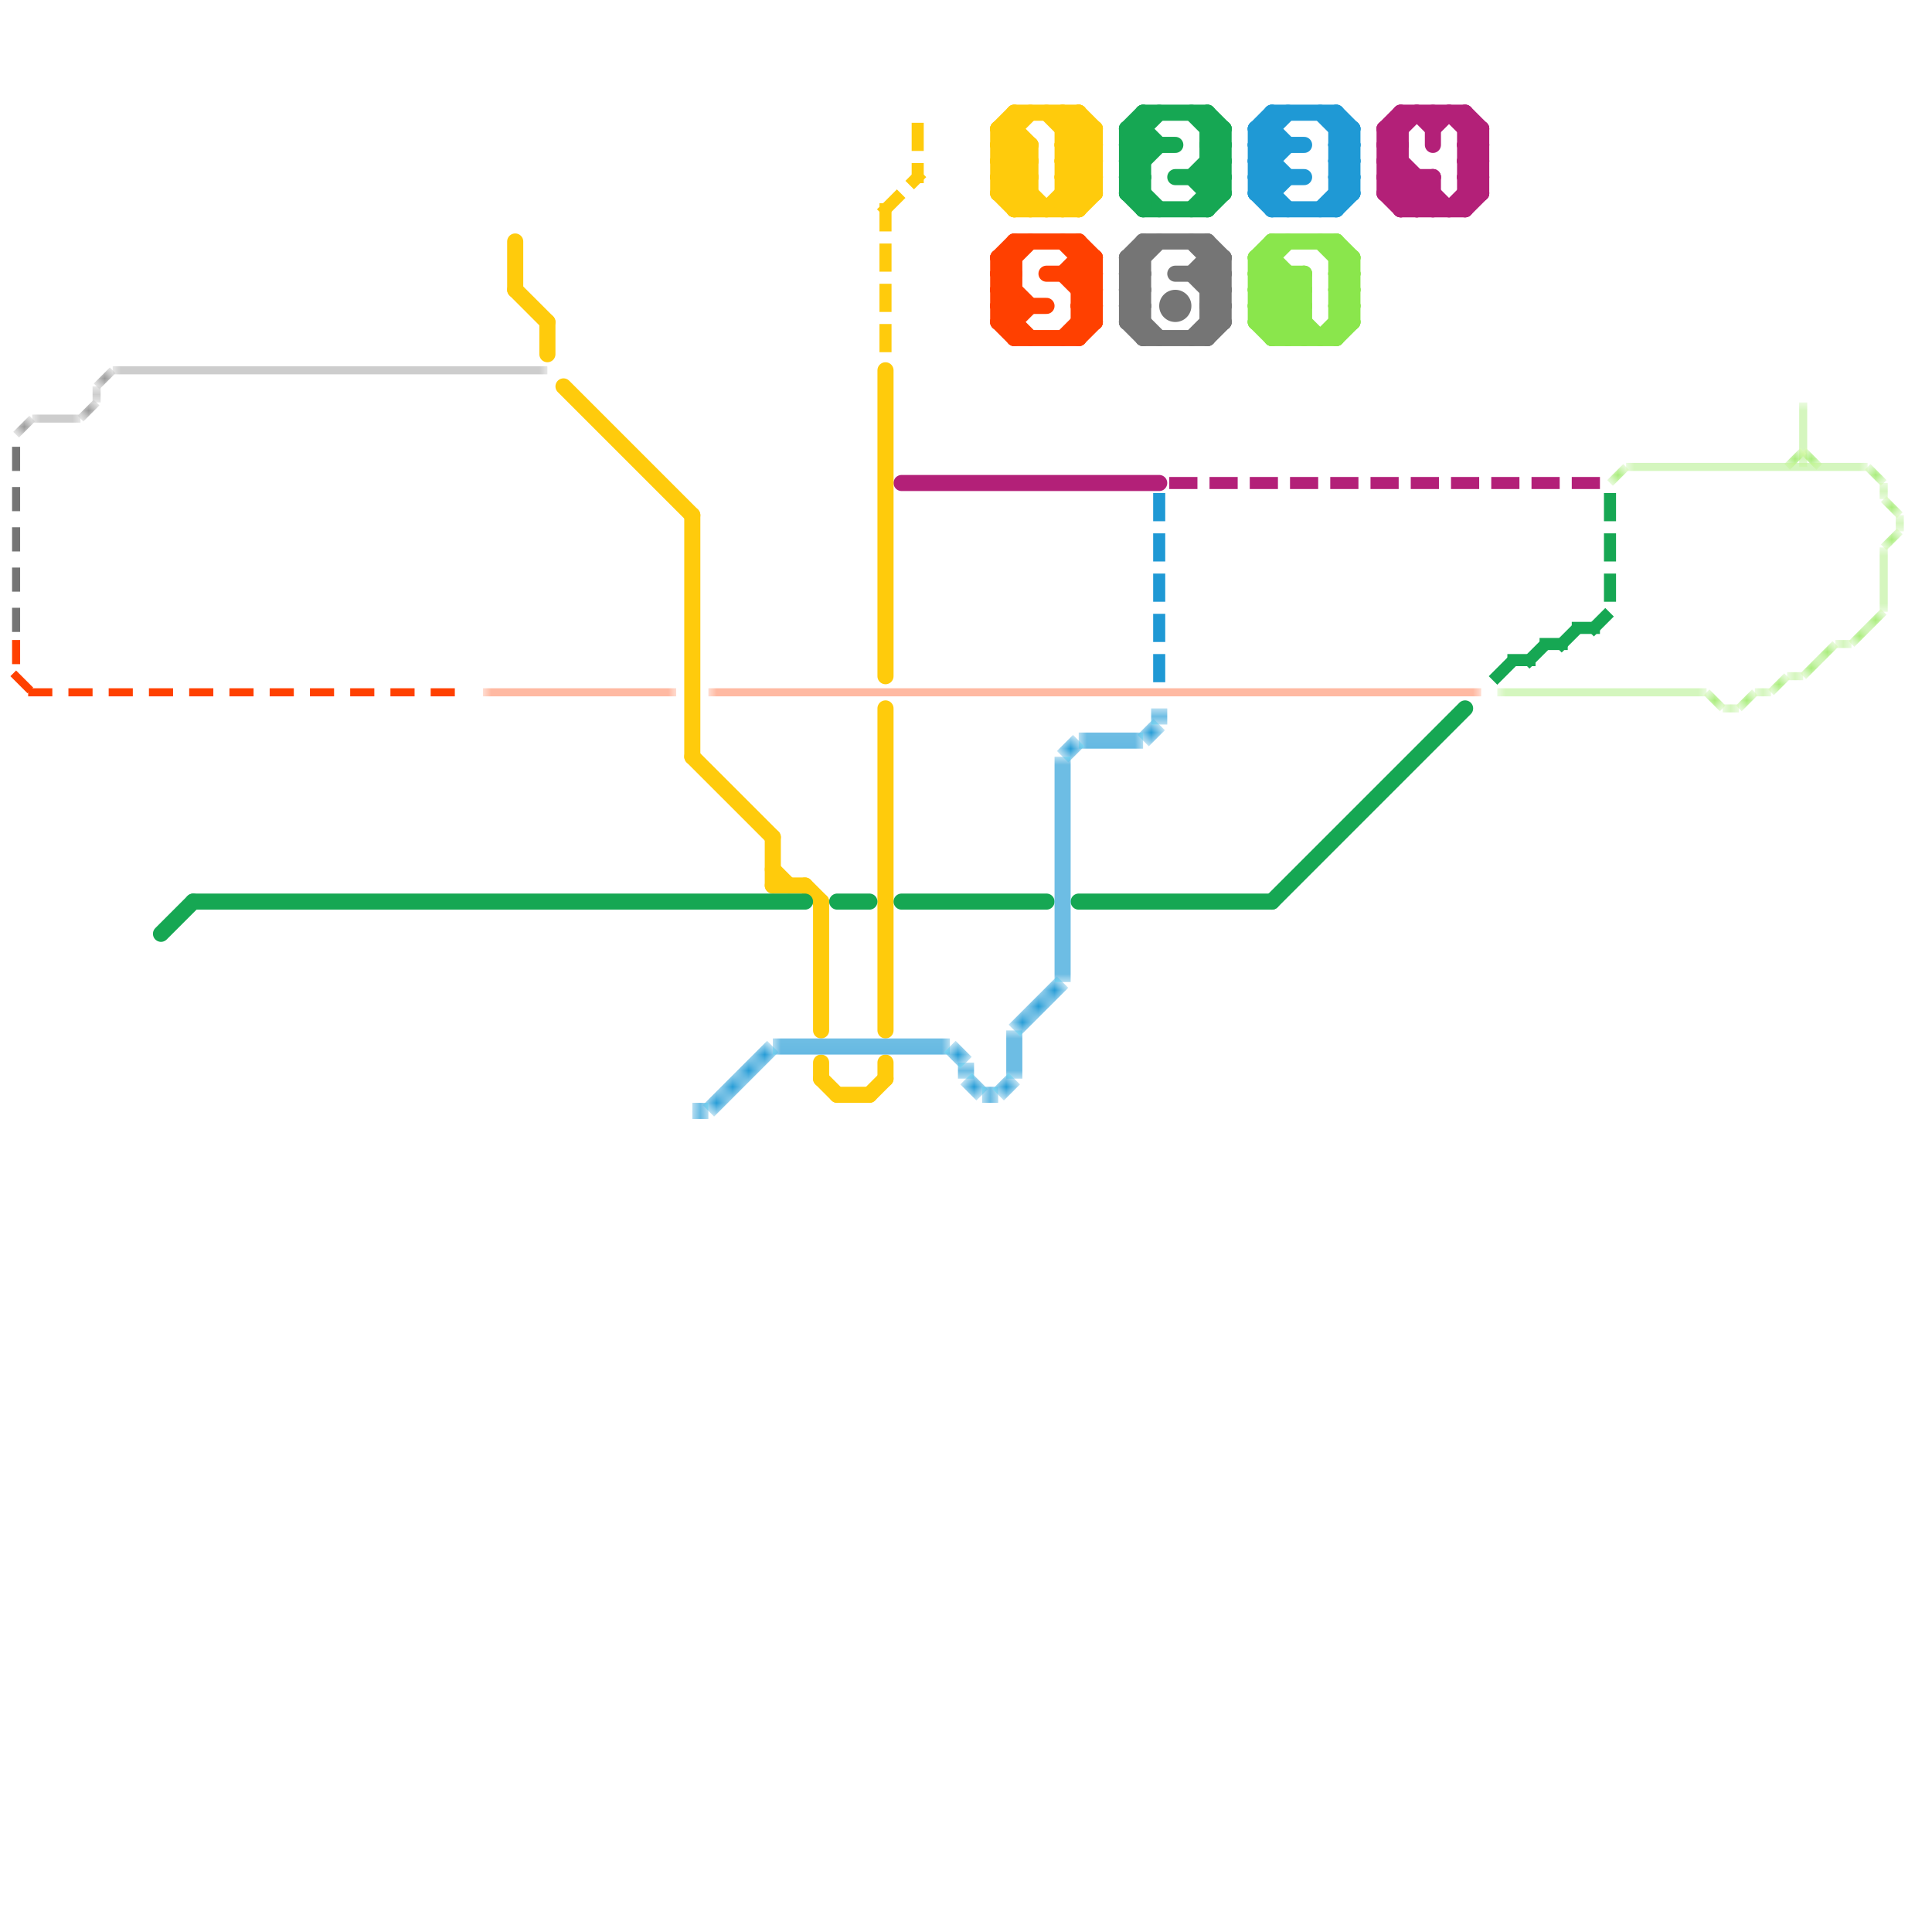 
<svg version="1.1" xmlns="http://www.w3.org/2000/svg" viewBox="0 0 120 120">
<style>text { font: 1px Helvetica; font-weight: 600; white-space: pre; dominant-baseline: central; } line { stroke-width: 1; fill: none; stroke-linecap: round; stroke-linejoin: round; } .c0 { stroke: #757575 } .c1 { stroke: #b32078 } .c2 { stroke: #ffcb0c } .c3 { stroke: #ff4000 } .c4 { stroke: #16a753 } .c5 { stroke: #8ae64c } .c6 { stroke: #1f99d5 } .lco3 { stroke-width: 0.3; stroke-linecap: butt; }.lco3 { stroke-width: 0.3; stroke-linecap: butt; }.lco3 { stroke-width: 0.3; stroke-linecap: butt; }.lco1 { stroke-width: 0.6; stroke-linecap: butt; }.w3 { stroke-width: .5; }.w1 { stroke-width: 1; }.w2 { stroke-width: .75; }.l1 { stroke-dasharray: 1 1.5; stroke-linecap: square; }.l12 { stroke-linecap: butt; }</style><style>.lxco { stroke: #000; stroke-width: 0.525; fill: #fff; stroke-linecap: square; } .lxci { stroke: #fff; stroke-width: 0.25; fill: #fff; stroke-linecap: square; } </style><defs><g id="l"><circle r="0.45" fill="#fff" stroke="#000" stroke-width="0.2"/></g><g id="cmd-757575"><circle r="0.5" fill="#757575"/><circle r="0.25" fill="#fff"/></g><g id="cmd-ff4000"><circle r="0.5" fill="#ff4000"/><circle r="0.25" fill="#fff"/></g><g id="cmd-16a753"><circle r="0.5" fill="#16a753"/><circle r="0.25" fill="#fff"/></g><g id="cmd-ffcb0c"><circle r="0.5" fill="#ffcb0c"/><circle r="0.25" fill="#fff"/></g><g id="cmd-1f99d5"><circle r="0.5" fill="#1f99d5"/><circle r="0.25" fill="#fff"/></g><g id="cmd-b32078"><circle r="0.5" fill="#b32078"/><circle r="0.25" fill="#fff"/></g><g id="cmd-8ae64c"><circle r="0.5" fill="#8ae64c"/><circle r="0.25" fill="#fff"/></g></defs><filter id="fco" filterUnits="userSpaceOnUse"><feBlend in="SourceGraphic" in2="SourceGraphic" mode="screen"/></filter><line class="c0 " x1="70" y1="16" x2="71" y2="17"/><line class="c0 " x1="71" y1="15" x2="71" y2="21"/><line class="c0 " x1="70" y1="18" x2="71" y2="19"/><line class="c0 " x1="71" y1="15" x2="75" y2="15"/><line class="c0 " x1="70" y1="19" x2="72" y2="21"/><line class="c0 " x1="70" y1="19" x2="71" y2="19"/><line class="c0 " x1="76" y1="16" x2="76" y2="20"/><line class="c0 " x1="75" y1="17" x2="76" y2="16"/><line class="c0 " x1="75" y1="19" x2="76" y2="18"/><line class="c0 " x1="73" y1="17" x2="76" y2="17"/><line class="c0 " x1="74" y1="21" x2="76" y2="19"/><line class="c0 " x1="71" y1="21" x2="75" y2="21"/><line class="c0 " x1="70" y1="20" x2="71" y2="21"/><line class="c0 " x1="74" y1="15" x2="76" y2="17"/><line class="c0 " x1="70" y1="17" x2="71" y2="18"/><line class="c0 " x1="70" y1="16" x2="71" y2="16"/><line class="c0 " x1="70" y1="18" x2="71" y2="18"/><line class="c0 " x1="70" y1="19" x2="71" y2="18"/><line class="c0 " x1="74" y1="17" x2="76" y2="19"/><line class="c0 " x1="70" y1="16" x2="70" y2="20"/><line class="c0 " x1="75" y1="17" x2="76" y2="18"/><line class="c0 " x1="70" y1="20" x2="71" y2="20"/><line class="c0 " x1="75" y1="19" x2="76" y2="20"/><line class="c0 " x1="75" y1="16" x2="76" y2="16"/><line class="c0 " x1="75" y1="18" x2="76" y2="18"/><line class="c0 " x1="70" y1="17" x2="71" y2="17"/><line class="c0 " x1="70" y1="16" x2="71" y2="15"/><line class="c0 " x1="70" y1="18" x2="71" y2="17"/><line class="c0 " x1="75" y1="21" x2="76" y2="20"/><line class="c0 " x1="75" y1="20" x2="76" y2="20"/><line class="c0 " x1="75" y1="19" x2="76" y2="19"/><line class="c0 " x1="75" y1="15" x2="75" y2="21"/><line class="c0 " x1="70" y1="20" x2="71" y2="19"/><line class="c0 " x1="74" y1="17" x2="75" y2="16"/><line class="c0 " x1="75" y1="18" x2="76" y2="17"/><line class="c0 " x1="70" y1="17" x2="72" y2="15"/><line class="c0 " x1="75" y1="15" x2="76" y2="16"/><circle cx="73" cy="19" r="1" fill="#757575" /><mask id="k1-2-1" maskUnits="userSpaceOnUse"><line class="w3 l12" x1="1" y1="27" x2="2" y2="26" stroke="#fff"/><line class="lco3" x1="1" y1="27" x2="2" y2="26" stroke="#000"/></mask><line class="c0 w3 l12" x1="1" y1="27" x2="2" y2="26" filter="url(#fco)"/><line class="c0 w3 l12" x1="1" y1="27" x2="2" y2="26" mask="url(#k1-2-1)"/><mask id="k1-2-2" maskUnits="userSpaceOnUse"><line class="w3 l12" x1="6" y1="24" x2="7" y2="23" stroke="#fff"/><line class="lco3" x1="6" y1="24" x2="7" y2="23" stroke="#000"/></mask><line class="c0 w3 l12" x1="6" y1="24" x2="7" y2="23" filter="url(#fco)"/><line class="c0 w3 l12" x1="6" y1="24" x2="7" y2="23" mask="url(#k1-2-2)"/><mask id="k1-2-3" maskUnits="userSpaceOnUse"><line class="w3 l12" x1="6" y1="24" x2="6" y2="25" stroke="#fff"/><line class="lco3" x1="6" y1="24" x2="6" y2="25" stroke="#000"/></mask><line class="c0 w3 l12" x1="6" y1="24" x2="6" y2="25" filter="url(#fco)"/><line class="c0 w3 l12" x1="6" y1="24" x2="6" y2="25" mask="url(#k1-2-3)"/><mask id="k1-2-4" maskUnits="userSpaceOnUse"><line class="w3 l12" x1="5" y1="26" x2="6" y2="25" stroke="#fff"/><line class="lco3" x1="5" y1="26" x2="6" y2="25" stroke="#000"/></mask><line class="c0 w3 l12" x1="5" y1="26" x2="6" y2="25" filter="url(#fco)"/><line class="c0 w3 l12" x1="5" y1="26" x2="6" y2="25" mask="url(#k1-2-4)"/><mask id="k1-2-5" maskUnits="userSpaceOnUse"><line class="w3 l12" x1="2" y1="26" x2="5" y2="26" stroke="#fff"/><line class="lco3" x1="2" y1="26" x2="5" y2="26" stroke="#000"/></mask><line class="c0 w3 l12" x1="2" y1="26" x2="5" y2="26" filter="url(#fco)"/><line class="c0 w3 l12" x1="2" y1="26" x2="5" y2="26" mask="url(#k1-2-5)"/><mask id="k1-2-6" maskUnits="userSpaceOnUse"><line class="w3 l12" x1="7" y1="23" x2="34" y2="23" stroke="#fff"/><line class="lco3" x1="7" y1="23" x2="34" y2="23" stroke="#000"/></mask><line class="c0 w3 l12" x1="7" y1="23" x2="34" y2="23" filter="url(#fco)"/><line class="c0 w3 l12" x1="7" y1="23" x2="34" y2="23" mask="url(#k1-2-6)"/><line class="c0 w3 l1" x1="1" y1="28" x2="1" y2="39"/><line class="c1 " x1="86" y1="8" x2="87" y2="7"/><line class="c1 " x1="87" y1="7" x2="91" y2="7"/><line class="c1 " x1="56" y1="30" x2="72" y2="30"/><line class="c1 " x1="86" y1="12" x2="87" y2="11"/><line class="c1 " x1="87" y1="13" x2="89" y2="11"/><line class="c1 " x1="91" y1="12" x2="92" y2="12"/><line class="c1 " x1="91" y1="10" x2="92" y2="11"/><line class="c1 " x1="91" y1="9" x2="92" y2="9"/><line class="c1 " x1="91" y1="11" x2="92" y2="11"/><line class="c1 " x1="91" y1="7" x2="91" y2="13"/><line class="c1 " x1="86" y1="10" x2="87" y2="10"/><line class="c1 " x1="86" y1="9" x2="88" y2="7"/><line class="c1 " x1="89" y1="7" x2="89" y2="9"/><line class="c1 " x1="91" y1="7" x2="92" y2="8"/><line class="c1 " x1="86" y1="8" x2="87" y2="9"/><line class="c1 " x1="86" y1="9" x2="90" y2="13"/><line class="c1 " x1="88" y1="7" x2="89" y2="8"/><line class="c1 " x1="91" y1="10" x2="92" y2="10"/><line class="c1 " x1="86" y1="12" x2="87" y2="13"/><line class="c1 " x1="89" y1="8" x2="90" y2="7"/><line class="c1 " x1="86" y1="10" x2="89" y2="13"/><line class="c1 " x1="86" y1="11" x2="88" y2="13"/><line class="c1 " x1="88" y1="13" x2="89" y2="12"/><line class="c1 " x1="91" y1="9" x2="92" y2="8"/><line class="c1 " x1="91" y1="11" x2="92" y2="10"/><line class="c1 " x1="90" y1="13" x2="92" y2="11"/><line class="c1 " x1="86" y1="10" x2="87" y2="9"/><line class="c1 " x1="87" y1="13" x2="91" y2="13"/><line class="c1 " x1="86" y1="11" x2="89" y2="11"/><line class="c1 " x1="87" y1="12" x2="88" y2="11"/><line class="c1 " x1="86" y1="8" x2="87" y2="8"/><line class="c1 " x1="90" y1="7" x2="92" y2="9"/><line class="c1 " x1="91" y1="10" x2="92" y2="9"/><line class="c1 " x1="86" y1="11" x2="87" y2="10"/><line class="c1 " x1="91" y1="9" x2="92" y2="10"/><line class="c1 " x1="89" y1="11" x2="89" y2="13"/><line class="c1 " x1="91" y1="11" x2="92" y2="12"/><line class="c1 " x1="91" y1="8" x2="92" y2="8"/><line class="c1 " x1="86" y1="8" x2="86" y2="12"/><line class="c1 " x1="86" y1="12" x2="89" y2="12"/><line class="c1 " x1="87" y1="7" x2="87" y2="13"/><line class="c1 " x1="88" y1="11" x2="88" y2="13"/><line class="c1 " x1="86" y1="9" x2="87" y2="9"/><line class="c1 " x1="91" y1="13" x2="92" y2="12"/><line class="c1 " x1="92" y1="8" x2="92" y2="12"/><line class="c1 w2 l1" x1="73" y1="30" x2="99" y2="30"/><line class="c2 " x1="66" y1="8" x2="68" y2="8"/><line class="c2 " x1="62" y1="8" x2="63" y2="7"/><line class="c2 " x1="62" y1="10" x2="63" y2="9"/><line class="c2 " x1="63" y1="13" x2="64" y2="12"/><line class="c2 " x1="62" y1="10" x2="64" y2="10"/><line class="c2 " x1="66" y1="7" x2="68" y2="9"/><line class="c2 " x1="66" y1="9" x2="68" y2="11"/><line class="c2 " x1="62" y1="9" x2="64" y2="11"/><line class="c2 " x1="66" y1="10" x2="68" y2="10"/><line class="c2 " x1="54" y1="68" x2="55" y2="67"/><line class="c2 " x1="63" y1="7" x2="63" y2="13"/><line class="c2 " x1="63" y1="7" x2="67" y2="7"/><line class="c2 " x1="48" y1="55" x2="50" y2="55"/><line class="c2 " x1="66" y1="11" x2="67" y2="12"/><line class="c2 " x1="66" y1="11" x2="68" y2="11"/><line class="c2 " x1="62" y1="11" x2="64" y2="11"/><line class="c2 " x1="68" y1="8" x2="68" y2="12"/><line class="c2 " x1="63" y1="13" x2="67" y2="13"/><line class="c2 " x1="48" y1="52" x2="48" y2="55"/><line class="c2 " x1="67" y1="13" x2="68" y2="12"/><line class="c2 " x1="62" y1="12" x2="64" y2="10"/><line class="c2 " x1="32" y1="18" x2="34" y2="20"/><line class="c2 " x1="55" y1="23" x2="55" y2="42"/><line class="c2 " x1="66" y1="9" x2="67" y2="8"/><line class="c2 " x1="43" y1="47" x2="48" y2="52"/><line class="c2 " x1="43" y1="32" x2="43" y2="47"/><line class="c2 " x1="62" y1="9" x2="64" y2="7"/><line class="c2 " x1="65" y1="13" x2="68" y2="10"/><line class="c2 " x1="48" y1="54" x2="49" y2="55"/><line class="c2 " x1="34" y1="20" x2="34" y2="22"/><line class="c2 " x1="67" y1="7" x2="67" y2="13"/><line class="c2 " x1="66" y1="10" x2="68" y2="12"/><line class="c2 " x1="66" y1="12" x2="68" y2="12"/><line class="c2 " x1="65" y1="7" x2="68" y2="10"/><line class="c2 " x1="55" y1="44" x2="55" y2="64"/><line class="c2 " x1="62" y1="8" x2="64" y2="10"/><line class="c2 " x1="55" y1="66" x2="55" y2="67"/><line class="c2 " x1="62" y1="11" x2="64" y2="13"/><line class="c2 " x1="63" y1="8" x2="64" y2="9"/><line class="c2 " x1="66" y1="12" x2="67" y2="13"/><line class="c2 " x1="67" y1="7" x2="68" y2="8"/><line class="c2 " x1="62" y1="12" x2="64" y2="12"/><line class="c2 " x1="51" y1="56" x2="51" y2="64"/><line class="c2 " x1="62" y1="8" x2="63" y2="8"/><line class="c2 " x1="32" y1="15" x2="32" y2="18"/><line class="c2 " x1="51" y1="66" x2="51" y2="67"/><line class="c2 " x1="66" y1="7" x2="66" y2="13"/><line class="c2 " x1="62" y1="10" x2="65" y2="13"/><line class="c2 " x1="66" y1="13" x2="68" y2="11"/><line class="c2 " x1="66" y1="9" x2="68" y2="9"/><line class="c2 " x1="64" y1="9" x2="64" y2="13"/><line class="c2 " x1="63" y1="12" x2="64" y2="11"/><line class="c2 " x1="62" y1="9" x2="64" y2="9"/><line class="c2 " x1="62" y1="12" x2="63" y2="13"/><line class="c2 " x1="66" y1="8" x2="67" y2="7"/><line class="c2 " x1="66" y1="10" x2="68" y2="8"/><line class="c2 " x1="52" y1="68" x2="54" y2="68"/><line class="c2 " x1="62" y1="8" x2="62" y2="12"/><line class="c2 " x1="51" y1="67" x2="52" y2="68"/><line class="c2 " x1="35" y1="24" x2="43" y2="32"/><line class="c2 " x1="50" y1="55" x2="51" y2="56"/><line class="c2 " x1="66" y1="11" x2="68" y2="9"/><line class="c2 " x1="62" y1="11" x2="64" y2="9"/><line class="c2 w2 l1" x1="55" y1="13" x2="57" y2="11"/><line class="c2 w2 l1" x1="57" y1="8" x2="57" y2="11"/><line class="c2 w2 l1" x1="55" y1="13" x2="55" y2="22"/><mask id="k4-1-1" maskUnits="userSpaceOnUse"><line class="w3 l12" x1="30" y1="43" x2="42" y2="43" stroke="#fff"/><line class="lco3" x1="30" y1="43" x2="42" y2="43" stroke="#000"/></mask><line class="c3 w3 l12" x1="30" y1="43" x2="42" y2="43" filter="url(#fco)"/><line class="c3 w3 l12" x1="30" y1="43" x2="42" y2="43" mask="url(#k4-1-1)"/><mask id="k4-1-2" maskUnits="userSpaceOnUse"><line class="w3 l12" x1="44" y1="43" x2="92" y2="43" stroke="#fff"/><line class="lco3" x1="44" y1="43" x2="92" y2="43" stroke="#000"/></mask><line class="c3 w3 l12" x1="44" y1="43" x2="92" y2="43" filter="url(#fco)"/><line class="c3 w3 l12" x1="44" y1="43" x2="92" y2="43" mask="url(#k4-1-2)"/><line class="c3 w3 l1" x1="1" y1="40" x2="1" y2="42"/><line class="c3 w3 l1" x1="2" y1="43" x2="29" y2="43"/><line class="c3 w3 l1" x1="1" y1="42" x2="2" y2="43"/><line class="c3 " x1="62" y1="17" x2="64" y2="19"/><line class="c3 " x1="62" y1="19" x2="65" y2="19"/><line class="c3 " x1="67" y1="21" x2="68" y2="20"/><line class="c3 " x1="62" y1="20" x2="63" y2="20"/><line class="c3 " x1="62" y1="18" x2="63" y2="17"/><line class="c3 " x1="66" y1="17" x2="67" y2="16"/><line class="c3 " x1="67" y1="18" x2="68" y2="17"/><line class="c3 " x1="67" y1="15" x2="67" y2="21"/><line class="c3 " x1="67" y1="19" x2="68" y2="19"/><line class="c3 " x1="62" y1="16" x2="63" y2="17"/><line class="c3 " x1="67" y1="16" x2="68" y2="16"/><line class="c3 " x1="62" y1="17" x2="64" y2="15"/><line class="c3 " x1="63" y1="20" x2="64" y2="19"/><line class="c3 " x1="63" y1="21" x2="67" y2="21"/><line class="c3 " x1="62" y1="19" x2="63" y2="18"/><line class="c3 " x1="67" y1="15" x2="68" y2="16"/><line class="c3 " x1="62" y1="20" x2="63" y2="19"/><line class="c3 " x1="62" y1="18" x2="63" y2="19"/><line class="c3 " x1="67" y1="17" x2="68" y2="16"/><line class="c3 " x1="67" y1="19" x2="68" y2="18"/><line class="c3 " x1="62" y1="16" x2="63" y2="16"/><line class="c3 " x1="65" y1="17" x2="68" y2="17"/><line class="c3 " x1="66" y1="21" x2="68" y2="19"/><line class="c3 " x1="63" y1="15" x2="63" y2="21"/><line class="c3 " x1="62" y1="18" x2="63" y2="18"/><line class="c3 " x1="67" y1="18" x2="68" y2="18"/><line class="c3 " x1="62" y1="20" x2="63" y2="21"/><line class="c3 " x1="66" y1="15" x2="68" y2="17"/><line class="c3 " x1="67" y1="20" x2="68" y2="20"/><line class="c3 " x1="66" y1="17" x2="68" y2="19"/><line class="c3 " x1="68" y1="16" x2="68" y2="20"/><line class="c3 " x1="62" y1="19" x2="64" y2="21"/><line class="c3 " x1="67" y1="17" x2="68" y2="18"/><line class="c3 " x1="67" y1="19" x2="68" y2="20"/><line class="c3 " x1="62" y1="16" x2="62" y2="20"/><line class="c3 " x1="62" y1="16" x2="63" y2="15"/><line class="c3 " x1="63" y1="15" x2="67" y2="15"/><line class="c3 " x1="62" y1="17" x2="63" y2="17"/><line class="c4 " x1="75" y1="12" x2="76" y2="12"/><line class="c4 " x1="70" y1="10" x2="71" y2="11"/><line class="c4 " x1="70" y1="9" x2="73" y2="9"/><line class="c4 " x1="75" y1="9" x2="76" y2="9"/><line class="c4 " x1="10" y1="58" x2="12" y2="56"/><line class="c4 " x1="70" y1="12" x2="71" y2="11"/><line class="c4 " x1="12" y1="56" x2="50" y2="56"/><line class="c4 " x1="74" y1="11" x2="76" y2="9"/><line class="c4 " x1="75" y1="10" x2="76" y2="11"/><line class="c4 " x1="70" y1="9" x2="72" y2="7"/><line class="c4 " x1="71" y1="8" x2="72" y2="9"/><line class="c4 " x1="67" y1="56" x2="79" y2="56"/><line class="c4 " x1="75" y1="7" x2="75" y2="13"/><line class="c4 " x1="70" y1="8" x2="71" y2="8"/><line class="c4 " x1="70" y1="10" x2="71" y2="10"/><line class="c4 " x1="74" y1="7" x2="76" y2="9"/><line class="c4 " x1="71" y1="13" x2="75" y2="13"/><line class="c4 " x1="70" y1="11" x2="72" y2="13"/><line class="c4 " x1="70" y1="11" x2="71" y2="11"/><line class="c4 " x1="56" y1="56" x2="65" y2="56"/><line class="c4 " x1="75" y1="7" x2="76" y2="8"/><line class="c4 " x1="75" y1="9" x2="76" y2="8"/><line class="c4 " x1="75" y1="11" x2="76" y2="10"/><line class="c4 " x1="71" y1="7" x2="71" y2="13"/><line class="c4 " x1="70" y1="8" x2="70" y2="12"/><line class="c4 " x1="70" y1="12" x2="71" y2="13"/><line class="c4 " x1="71" y1="7" x2="75" y2="7"/><line class="c4 " x1="74" y1="11" x2="75" y2="12"/><line class="c4 " x1="75" y1="10" x2="76" y2="10"/><line class="c4 " x1="52" y1="56" x2="54" y2="56"/><line class="c4 " x1="73" y1="11" x2="76" y2="11"/><line class="c4 " x1="75" y1="8" x2="76" y2="8"/><line class="c4 " x1="70" y1="8" x2="71" y2="7"/><line class="c4 " x1="70" y1="10" x2="71" y2="9"/><line class="c4 " x1="74" y1="13" x2="76" y2="11"/><line class="c4 " x1="70" y1="11" x2="72" y2="9"/><line class="c4 " x1="79" y1="56" x2="91" y2="44"/><line class="c4 " x1="70" y1="9" x2="71" y2="10"/><line class="c4 " x1="75" y1="13" x2="76" y2="12"/><line class="c4 " x1="75" y1="9" x2="76" y2="10"/><line class="c4 " x1="70" y1="12" x2="71" y2="12"/><line class="c4 " x1="75" y1="11" x2="76" y2="12"/><line class="c4 " x1="76" y1="8" x2="76" y2="12"/><line class="c4 " x1="70" y1="8" x2="71" y2="9"/><line class="c4 w2 l1" x1="99" y1="39" x2="100" y2="38"/><line class="c4 w2 l1" x1="96" y1="40" x2="97" y2="40"/><line class="c4 w2 l1" x1="93" y1="42" x2="94" y2="41"/><line class="c4 w2 l1" x1="100" y1="31" x2="100" y2="38"/><line class="c4 w2 l1" x1="97" y1="40" x2="98" y2="39"/><line class="c4 w2 l1" x1="98" y1="39" x2="99" y2="39"/><line class="c4 w2 l1" x1="94" y1="41" x2="95" y2="41"/><line class="c4 w2 l1" x1="95" y1="41" x2="96" y2="40"/><mask id="k6-1-1" maskUnits="userSpaceOnUse"><line class="w3 l12" x1="117" y1="31" x2="118" y2="32" stroke="#fff"/><line class="lco3" x1="117" y1="31" x2="118" y2="32" stroke="#000"/></mask><line class="c5 w3 l12" x1="117" y1="31" x2="118" y2="32" filter="url(#fco)"/><line class="c5 w3 l12" x1="117" y1="31" x2="118" y2="32" mask="url(#k6-1-1)"/><mask id="k6-1-2" maskUnits="userSpaceOnUse"><line class="w3 l12" x1="114" y1="40" x2="115" y2="40" stroke="#fff"/><line class="lco3" x1="114" y1="40" x2="115" y2="40" stroke="#000"/></mask><line class="c5 w3 l12" x1="114" y1="40" x2="115" y2="40" filter="url(#fco)"/><line class="c5 w3 l12" x1="114" y1="40" x2="115" y2="40" mask="url(#k6-1-2)"/><mask id="k6-1-3" maskUnits="userSpaceOnUse"><line class="w3 l12" x1="117" y1="30" x2="117" y2="31" stroke="#fff"/><line class="lco3" x1="117" y1="30" x2="117" y2="31" stroke="#000"/></mask><line class="c5 w3 l12" x1="117" y1="30" x2="117" y2="31" filter="url(#fco)"/><line class="c5 w3 l12" x1="117" y1="30" x2="117" y2="31" mask="url(#k6-1-3)"/><mask id="k6-1-4" maskUnits="userSpaceOnUse"><line class="w3 l12" x1="100" y1="30" x2="101" y2="29" stroke="#fff"/><line class="lco3" x1="100" y1="30" x2="101" y2="29" stroke="#000"/></mask><line class="c5 w3 l12" x1="100" y1="30" x2="101" y2="29" filter="url(#fco)"/><line class="c5 w3 l12" x1="100" y1="30" x2="101" y2="29" mask="url(#k6-1-4)"/><mask id="k6-1-5" maskUnits="userSpaceOnUse"><line class="w3 l12" x1="109" y1="43" x2="110" y2="43" stroke="#fff"/><line class="lco3" x1="109" y1="43" x2="110" y2="43" stroke="#000"/></mask><line class="c5 w3 l12" x1="109" y1="43" x2="110" y2="43" filter="url(#fco)"/><line class="c5 w3 l12" x1="109" y1="43" x2="110" y2="43" mask="url(#k6-1-5)"/><mask id="k6-1-6" maskUnits="userSpaceOnUse"><line class="w3 l12" x1="112" y1="42" x2="114" y2="40" stroke="#fff"/><line class="lco3" x1="112" y1="42" x2="114" y2="40" stroke="#000"/></mask><line class="c5 w3 l12" x1="112" y1="42" x2="114" y2="40" filter="url(#fco)"/><line class="c5 w3 l12" x1="112" y1="42" x2="114" y2="40" mask="url(#k6-1-6)"/><mask id="k6-1-7" maskUnits="userSpaceOnUse"><line class="w3 l12" x1="112" y1="25" x2="112" y2="29" stroke="#fff"/><line class="lco3" x1="112" y1="25" x2="112" y2="29" stroke="#000"/></mask><line class="c5 w3 l12" x1="112" y1="25" x2="112" y2="29" filter="url(#fco)"/><line class="c5 w3 l12" x1="112" y1="25" x2="112" y2="29" mask="url(#k6-1-7)"/><mask id="k6-1-8" maskUnits="userSpaceOnUse"><line class="w3 l12" x1="107" y1="44" x2="108" y2="44" stroke="#fff"/><line class="lco3" x1="107" y1="44" x2="108" y2="44" stroke="#000"/></mask><line class="c5 w3 l12" x1="107" y1="44" x2="108" y2="44" filter="url(#fco)"/><line class="c5 w3 l12" x1="107" y1="44" x2="108" y2="44" mask="url(#k6-1-8)"/><mask id="k6-1-9" maskUnits="userSpaceOnUse"><line class="w3 l12" x1="93" y1="43" x2="106" y2="43" stroke="#fff"/><line class="lco3" x1="93" y1="43" x2="106" y2="43" stroke="#000"/></mask><line class="c5 w3 l12" x1="93" y1="43" x2="106" y2="43" filter="url(#fco)"/><line class="c5 w3 l12" x1="93" y1="43" x2="106" y2="43" mask="url(#k6-1-9)"/><mask id="k6-1-10" maskUnits="userSpaceOnUse"><line class="w3 l12" x1="110" y1="43" x2="111" y2="42" stroke="#fff"/><line class="lco3" x1="110" y1="43" x2="111" y2="42" stroke="#000"/></mask><line class="c5 w3 l12" x1="110" y1="43" x2="111" y2="42" filter="url(#fco)"/><line class="c5 w3 l12" x1="110" y1="43" x2="111" y2="42" mask="url(#k6-1-10)"/><mask id="k6-1-11" maskUnits="userSpaceOnUse"><line class="w3 l12" x1="112" y1="28" x2="113" y2="29" stroke="#fff"/><line class="lco3" x1="112" y1="28" x2="113" y2="29" stroke="#000"/></mask><line class="c5 w3 l12" x1="112" y1="28" x2="113" y2="29" filter="url(#fco)"/><line class="c5 w3 l12" x1="112" y1="28" x2="113" y2="29" mask="url(#k6-1-11)"/><mask id="k6-1-12" maskUnits="userSpaceOnUse"><line class="w3 l12" x1="118" y1="32" x2="118" y2="33" stroke="#fff"/><line class="lco3" x1="118" y1="32" x2="118" y2="33" stroke="#000"/></mask><line class="c5 w3 l12" x1="118" y1="32" x2="118" y2="33" filter="url(#fco)"/><line class="c5 w3 l12" x1="118" y1="32" x2="118" y2="33" mask="url(#k6-1-12)"/><mask id="k6-1-13" maskUnits="userSpaceOnUse"><line class="w3 l12" x1="111" y1="29" x2="112" y2="28" stroke="#fff"/><line class="lco3" x1="111" y1="29" x2="112" y2="28" stroke="#000"/></mask><line class="c5 w3 l12" x1="111" y1="29" x2="112" y2="28" filter="url(#fco)"/><line class="c5 w3 l12" x1="111" y1="29" x2="112" y2="28" mask="url(#k6-1-13)"/><mask id="k6-1-14" maskUnits="userSpaceOnUse"><line class="w3 l12" x1="117" y1="34" x2="117" y2="38" stroke="#fff"/><line class="lco3" x1="117" y1="34" x2="117" y2="38" stroke="#000"/></mask><line class="c5 w3 l12" x1="117" y1="34" x2="117" y2="38" filter="url(#fco)"/><line class="c5 w3 l12" x1="117" y1="34" x2="117" y2="38" mask="url(#k6-1-14)"/><mask id="k6-1-15" maskUnits="userSpaceOnUse"><line class="w3 l12" x1="115" y1="40" x2="117" y2="38" stroke="#fff"/><line class="lco3" x1="115" y1="40" x2="117" y2="38" stroke="#000"/></mask><line class="c5 w3 l12" x1="115" y1="40" x2="117" y2="38" filter="url(#fco)"/><line class="c5 w3 l12" x1="115" y1="40" x2="117" y2="38" mask="url(#k6-1-15)"/><mask id="k6-1-16" maskUnits="userSpaceOnUse"><line class="w3 l12" x1="117" y1="34" x2="118" y2="33" stroke="#fff"/><line class="lco3" x1="117" y1="34" x2="118" y2="33" stroke="#000"/></mask><line class="c5 w3 l12" x1="117" y1="34" x2="118" y2="33" filter="url(#fco)"/><line class="c5 w3 l12" x1="117" y1="34" x2="118" y2="33" mask="url(#k6-1-16)"/><mask id="k6-1-17" maskUnits="userSpaceOnUse"><line class="w3 l12" x1="108" y1="44" x2="109" y2="43" stroke="#fff"/><line class="lco3" x1="108" y1="44" x2="109" y2="43" stroke="#000"/></mask><line class="c5 w3 l12" x1="108" y1="44" x2="109" y2="43" filter="url(#fco)"/><line class="c5 w3 l12" x1="108" y1="44" x2="109" y2="43" mask="url(#k6-1-17)"/><mask id="k6-1-18" maskUnits="userSpaceOnUse"><line class="w3 l12" x1="101" y1="29" x2="116" y2="29" stroke="#fff"/><line class="lco3" x1="101" y1="29" x2="116" y2="29" stroke="#000"/></mask><line class="c5 w3 l12" x1="101" y1="29" x2="116" y2="29" filter="url(#fco)"/><line class="c5 w3 l12" x1="101" y1="29" x2="116" y2="29" mask="url(#k6-1-18)"/><mask id="k6-1-19" maskUnits="userSpaceOnUse"><line class="w3 l12" x1="106" y1="43" x2="107" y2="44" stroke="#fff"/><line class="lco3" x1="106" y1="43" x2="107" y2="44" stroke="#000"/></mask><line class="c5 w3 l12" x1="106" y1="43" x2="107" y2="44" filter="url(#fco)"/><line class="c5 w3 l12" x1="106" y1="43" x2="107" y2="44" mask="url(#k6-1-19)"/><mask id="k6-1-20" maskUnits="userSpaceOnUse"><line class="w3 l12" x1="116" y1="29" x2="117" y2="30" stroke="#fff"/><line class="lco3" x1="116" y1="29" x2="117" y2="30" stroke="#000"/></mask><line class="c5 w3 l12" x1="116" y1="29" x2="117" y2="30" filter="url(#fco)"/><line class="c5 w3 l12" x1="116" y1="29" x2="117" y2="30" mask="url(#k6-1-20)"/><mask id="k6-1-21" maskUnits="userSpaceOnUse"><line class="w3 l12" x1="111" y1="42" x2="112" y2="42" stroke="#fff"/><line class="lco3" x1="111" y1="42" x2="112" y2="42" stroke="#000"/></mask><line class="c5 w3 l12" x1="111" y1="42" x2="112" y2="42" filter="url(#fco)"/><line class="c5 w3 l12" x1="111" y1="42" x2="112" y2="42" mask="url(#k6-1-21)"/><line class="c5 " x1="83" y1="17" x2="84" y2="17"/><line class="c5 " x1="79" y1="15" x2="79" y2="21"/><line class="c5 " x1="78" y1="20" x2="81" y2="17"/><line class="c5 " x1="78" y1="18" x2="81" y2="18"/><line class="c5 " x1="83" y1="18" x2="84" y2="18"/><line class="c5 " x1="79" y1="15" x2="83" y2="15"/><line class="c5 " x1="78" y1="20" x2="81" y2="20"/><line class="c5 " x1="83" y1="20" x2="84" y2="20"/><line class="c5 " x1="78" y1="18" x2="81" y2="21"/><line class="c5 " x1="84" y1="16" x2="84" y2="20"/><line class="c5 " x1="83" y1="19" x2="84" y2="20"/><line class="c5 " x1="78" y1="18" x2="79" y2="17"/><line class="c5 " x1="82" y1="21" x2="84" y2="19"/><line class="c5 " x1="79" y1="21" x2="83" y2="21"/><line class="c5 " x1="78" y1="19" x2="80" y2="21"/><line class="c5 " x1="78" y1="17" x2="81" y2="17"/><line class="c5 " x1="78" y1="19" x2="81" y2="19"/><line class="c5 " x1="83" y1="17" x2="84" y2="16"/><line class="c5 " x1="83" y1="18" x2="84" y2="17"/><line class="c5 " x1="80" y1="21" x2="81" y2="20"/><line class="c5 " x1="83" y1="19" x2="84" y2="19"/><line class="c5 " x1="81" y1="17" x2="81" y2="21"/><line class="c5 " x1="83" y1="15" x2="83" y2="21"/><line class="c5 " x1="78" y1="16" x2="79" y2="16"/><line class="c5 " x1="83" y1="16" x2="84" y2="16"/><line class="c5 " x1="80" y1="17" x2="80" y2="21"/><line class="c5 " x1="78" y1="17" x2="80" y2="15"/><line class="c5 " x1="78" y1="16" x2="81" y2="19"/><line class="c5 " x1="78" y1="19" x2="80" y2="17"/><line class="c5 " x1="79" y1="20" x2="81" y2="18"/><line class="c5 " x1="82" y1="15" x2="84" y2="17"/><line class="c5 " x1="83" y1="17" x2="84" y2="18"/><line class="c5 " x1="78" y1="17" x2="82" y2="21"/><line class="c5 " x1="78" y1="16" x2="78" y2="20"/><line class="c5 " x1="78" y1="20" x2="79" y2="21"/><line class="c5 " x1="83" y1="18" x2="84" y2="19"/><line class="c5 " x1="79" y1="16" x2="81" y2="18"/><line class="c5 " x1="83" y1="15" x2="84" y2="16"/><line class="c5 " x1="83" y1="19" x2="84" y2="18"/><line class="c5 " x1="83" y1="21" x2="84" y2="20"/><line class="c5 " x1="78" y1="16" x2="79" y2="15"/><line class="c5 " x1="79" y1="21" x2="81" y2="19"/><mask id="k7-1-1" maskUnits="userSpaceOnUse"><line class="l12" x1="71" y1="46" x2="72" y2="45" stroke="#fff"/><line class="lco1" x1="71" y1="46" x2="72" y2="45" stroke="#000"/></mask><line class="c6 l12" x1="71" y1="46" x2="72" y2="45" filter="url(#fco)"/><line class="c6 l12" x1="71" y1="46" x2="72" y2="45" mask="url(#k7-1-1)"/><mask id="k7-1-2" maskUnits="userSpaceOnUse"><line class="l12" x1="60" y1="66" x2="60" y2="67" stroke="#fff"/><line class="lco1" x1="60" y1="66" x2="60" y2="67" stroke="#000"/></mask><line class="c6 l12" x1="60" y1="66" x2="60" y2="67" filter="url(#fco)"/><line class="c6 l12" x1="60" y1="66" x2="60" y2="67" mask="url(#k7-1-2)"/><mask id="k7-1-3" maskUnits="userSpaceOnUse"><line class="l12" x1="44" y1="69" x2="48" y2="65" stroke="#fff"/><line class="lco1" x1="44" y1="69" x2="48" y2="65" stroke="#000"/></mask><line class="c6 l12" x1="44" y1="69" x2="48" y2="65" filter="url(#fco)"/><line class="c6 l12" x1="44" y1="69" x2="48" y2="65" mask="url(#k7-1-3)"/><mask id="k7-1-4" maskUnits="userSpaceOnUse"><line class="l12" x1="63" y1="64" x2="63" y2="67" stroke="#fff"/><line class="lco1" x1="63" y1="64" x2="63" y2="67" stroke="#000"/></mask><line class="c6 l12" x1="63" y1="64" x2="63" y2="67" filter="url(#fco)"/><line class="c6 l12" x1="63" y1="64" x2="63" y2="67" mask="url(#k7-1-4)"/><mask id="k7-1-5" maskUnits="userSpaceOnUse"><line class="l12" x1="63" y1="64" x2="66" y2="61" stroke="#fff"/><line class="lco1" x1="63" y1="64" x2="66" y2="61" stroke="#000"/></mask><line class="c6 l12" x1="63" y1="64" x2="66" y2="61" filter="url(#fco)"/><line class="c6 l12" x1="63" y1="64" x2="66" y2="61" mask="url(#k7-1-5)"/><mask id="k7-1-6" maskUnits="userSpaceOnUse"><line class="l12" x1="48" y1="65" x2="59" y2="65" stroke="#fff"/><line class="lco1" x1="48" y1="65" x2="59" y2="65" stroke="#000"/></mask><line class="c6 l12" x1="48" y1="65" x2="59" y2="65" filter="url(#fco)"/><line class="c6 l12" x1="48" y1="65" x2="59" y2="65" mask="url(#k7-1-6)"/><mask id="k7-1-7" maskUnits="userSpaceOnUse"><line class="l12" x1="43" y1="69" x2="44" y2="69" stroke="#fff"/><line class="lco1" x1="43" y1="69" x2="44" y2="69" stroke="#000"/></mask><line class="c6 l12" x1="43" y1="69" x2="44" y2="69" filter="url(#fco)"/><line class="c6 l12" x1="43" y1="69" x2="44" y2="69" mask="url(#k7-1-7)"/><mask id="k7-1-8" maskUnits="userSpaceOnUse"><line class="l12" x1="72" y1="44" x2="72" y2="45" stroke="#fff"/><line class="lco1" x1="72" y1="44" x2="72" y2="45" stroke="#000"/></mask><line class="c6 l12" x1="72" y1="44" x2="72" y2="45" filter="url(#fco)"/><line class="c6 l12" x1="72" y1="44" x2="72" y2="45" mask="url(#k7-1-8)"/><mask id="k7-1-9" maskUnits="userSpaceOnUse"><line class="l12" x1="60" y1="67" x2="61" y2="68" stroke="#fff"/><line class="lco1" x1="60" y1="67" x2="61" y2="68" stroke="#000"/></mask><line class="c6 l12" x1="60" y1="67" x2="61" y2="68" filter="url(#fco)"/><line class="c6 l12" x1="60" y1="67" x2="61" y2="68" mask="url(#k7-1-9)"/><mask id="k7-1-10" maskUnits="userSpaceOnUse"><line class="l12" x1="59" y1="65" x2="60" y2="66" stroke="#fff"/><line class="lco1" x1="59" y1="65" x2="60" y2="66" stroke="#000"/></mask><line class="c6 l12" x1="59" y1="65" x2="60" y2="66" filter="url(#fco)"/><line class="c6 l12" x1="59" y1="65" x2="60" y2="66" mask="url(#k7-1-10)"/><mask id="k7-1-11" maskUnits="userSpaceOnUse"><line class="l12" x1="67" y1="46" x2="71" y2="46" stroke="#fff"/><line class="lco1" x1="67" y1="46" x2="71" y2="46" stroke="#000"/></mask><line class="c6 l12" x1="67" y1="46" x2="71" y2="46" filter="url(#fco)"/><line class="c6 l12" x1="67" y1="46" x2="71" y2="46" mask="url(#k7-1-11)"/><mask id="k7-1-12" maskUnits="userSpaceOnUse"><line class="l12" x1="61" y1="68" x2="62" y2="68" stroke="#fff"/><line class="lco1" x1="61" y1="68" x2="62" y2="68" stroke="#000"/></mask><line class="c6 l12" x1="61" y1="68" x2="62" y2="68" filter="url(#fco)"/><line class="c6 l12" x1="61" y1="68" x2="62" y2="68" mask="url(#k7-1-12)"/><mask id="k7-1-13" maskUnits="userSpaceOnUse"><line class="l12" x1="66" y1="47" x2="67" y2="46" stroke="#fff"/><line class="lco1" x1="66" y1="47" x2="67" y2="46" stroke="#000"/></mask><line class="c6 l12" x1="66" y1="47" x2="67" y2="46" filter="url(#fco)"/><line class="c6 l12" x1="66" y1="47" x2="67" y2="46" mask="url(#k7-1-13)"/><mask id="k7-1-14" maskUnits="userSpaceOnUse"><line class="l12" x1="66" y1="47" x2="66" y2="61" stroke="#fff"/><line class="lco1" x1="66" y1="47" x2="66" y2="61" stroke="#000"/></mask><line class="c6 l12" x1="66" y1="47" x2="66" y2="61" filter="url(#fco)"/><line class="c6 l12" x1="66" y1="47" x2="66" y2="61" mask="url(#k7-1-14)"/><mask id="k7-1-15" maskUnits="userSpaceOnUse"><line class="l12" x1="62" y1="68" x2="63" y2="67" stroke="#fff"/><line class="lco1" x1="62" y1="68" x2="63" y2="67" stroke="#000"/></mask><line class="c6 l12" x1="62" y1="68" x2="63" y2="67" filter="url(#fco)"/><line class="c6 l12" x1="62" y1="68" x2="63" y2="67" mask="url(#k7-1-15)"/><line class="c6 w2 l1" x1="72" y1="31" x2="72" y2="42"/><line class="c6 " x1="79" y1="8" x2="80" y2="9"/><line class="c6 " x1="83" y1="7" x2="84" y2="8"/><line class="c6 " x1="78" y1="8" x2="78" y2="12"/><line class="c6 " x1="78" y1="10" x2="79" y2="10"/><line class="c6 " x1="83" y1="9" x2="84" y2="10"/><line class="c6 " x1="78" y1="12" x2="79" y2="12"/><line class="c6 " x1="83" y1="8" x2="84" y2="8"/><line class="c6 " x1="79" y1="7" x2="79" y2="13"/><line class="c6 " x1="83" y1="12" x2="84" y2="12"/><line class="c6 " x1="83" y1="11" x2="84" y2="10"/><line class="c6 " x1="83" y1="13" x2="84" y2="12"/><line class="c6 " x1="79" y1="7" x2="83" y2="7"/><line class="c6 " x1="78" y1="8" x2="79" y2="7"/><line class="c6 " x1="82" y1="13" x2="84" y2="11"/><line class="c6 " x1="83" y1="10" x2="84" y2="10"/><line class="c6 " x1="83" y1="9" x2="84" y2="9"/><line class="c6 " x1="78" y1="10" x2="79" y2="9"/><line class="c6 " x1="78" y1="12" x2="79" y2="11"/><line class="c6 " x1="83" y1="11" x2="84" y2="12"/><line class="c6 " x1="83" y1="10" x2="84" y2="9"/><line class="c6 " x1="78" y1="8" x2="79" y2="9"/><line class="c6 " x1="78" y1="9" x2="80" y2="11"/><line class="c6 " x1="79" y1="12" x2="80" y2="11"/><line class="c6 " x1="79" y1="13" x2="83" y2="13"/><line class="c6 " x1="78" y1="11" x2="80" y2="13"/><line class="c6 " x1="84" y1="8" x2="84" y2="12"/><line class="c6 " x1="83" y1="9" x2="84" y2="8"/><line class="c6 " x1="78" y1="10" x2="79" y2="11"/><line class="c6 " x1="78" y1="12" x2="79" y2="13"/><line class="c6 " x1="78" y1="9" x2="81" y2="9"/><line class="c6 " x1="78" y1="11" x2="81" y2="11"/><line class="c6 " x1="83" y1="11" x2="84" y2="11"/><line class="c6 " x1="82" y1="7" x2="84" y2="9"/><line class="c6 " x1="83" y1="7" x2="83" y2="13"/><line class="c6 " x1="78" y1="8" x2="79" y2="8"/><line class="c6 " x1="83" y1="10" x2="84" y2="11"/><line class="c6 " x1="78" y1="9" x2="80" y2="7"/><line class="c6 " x1="78" y1="11" x2="80" y2="9"/>
</svg>
